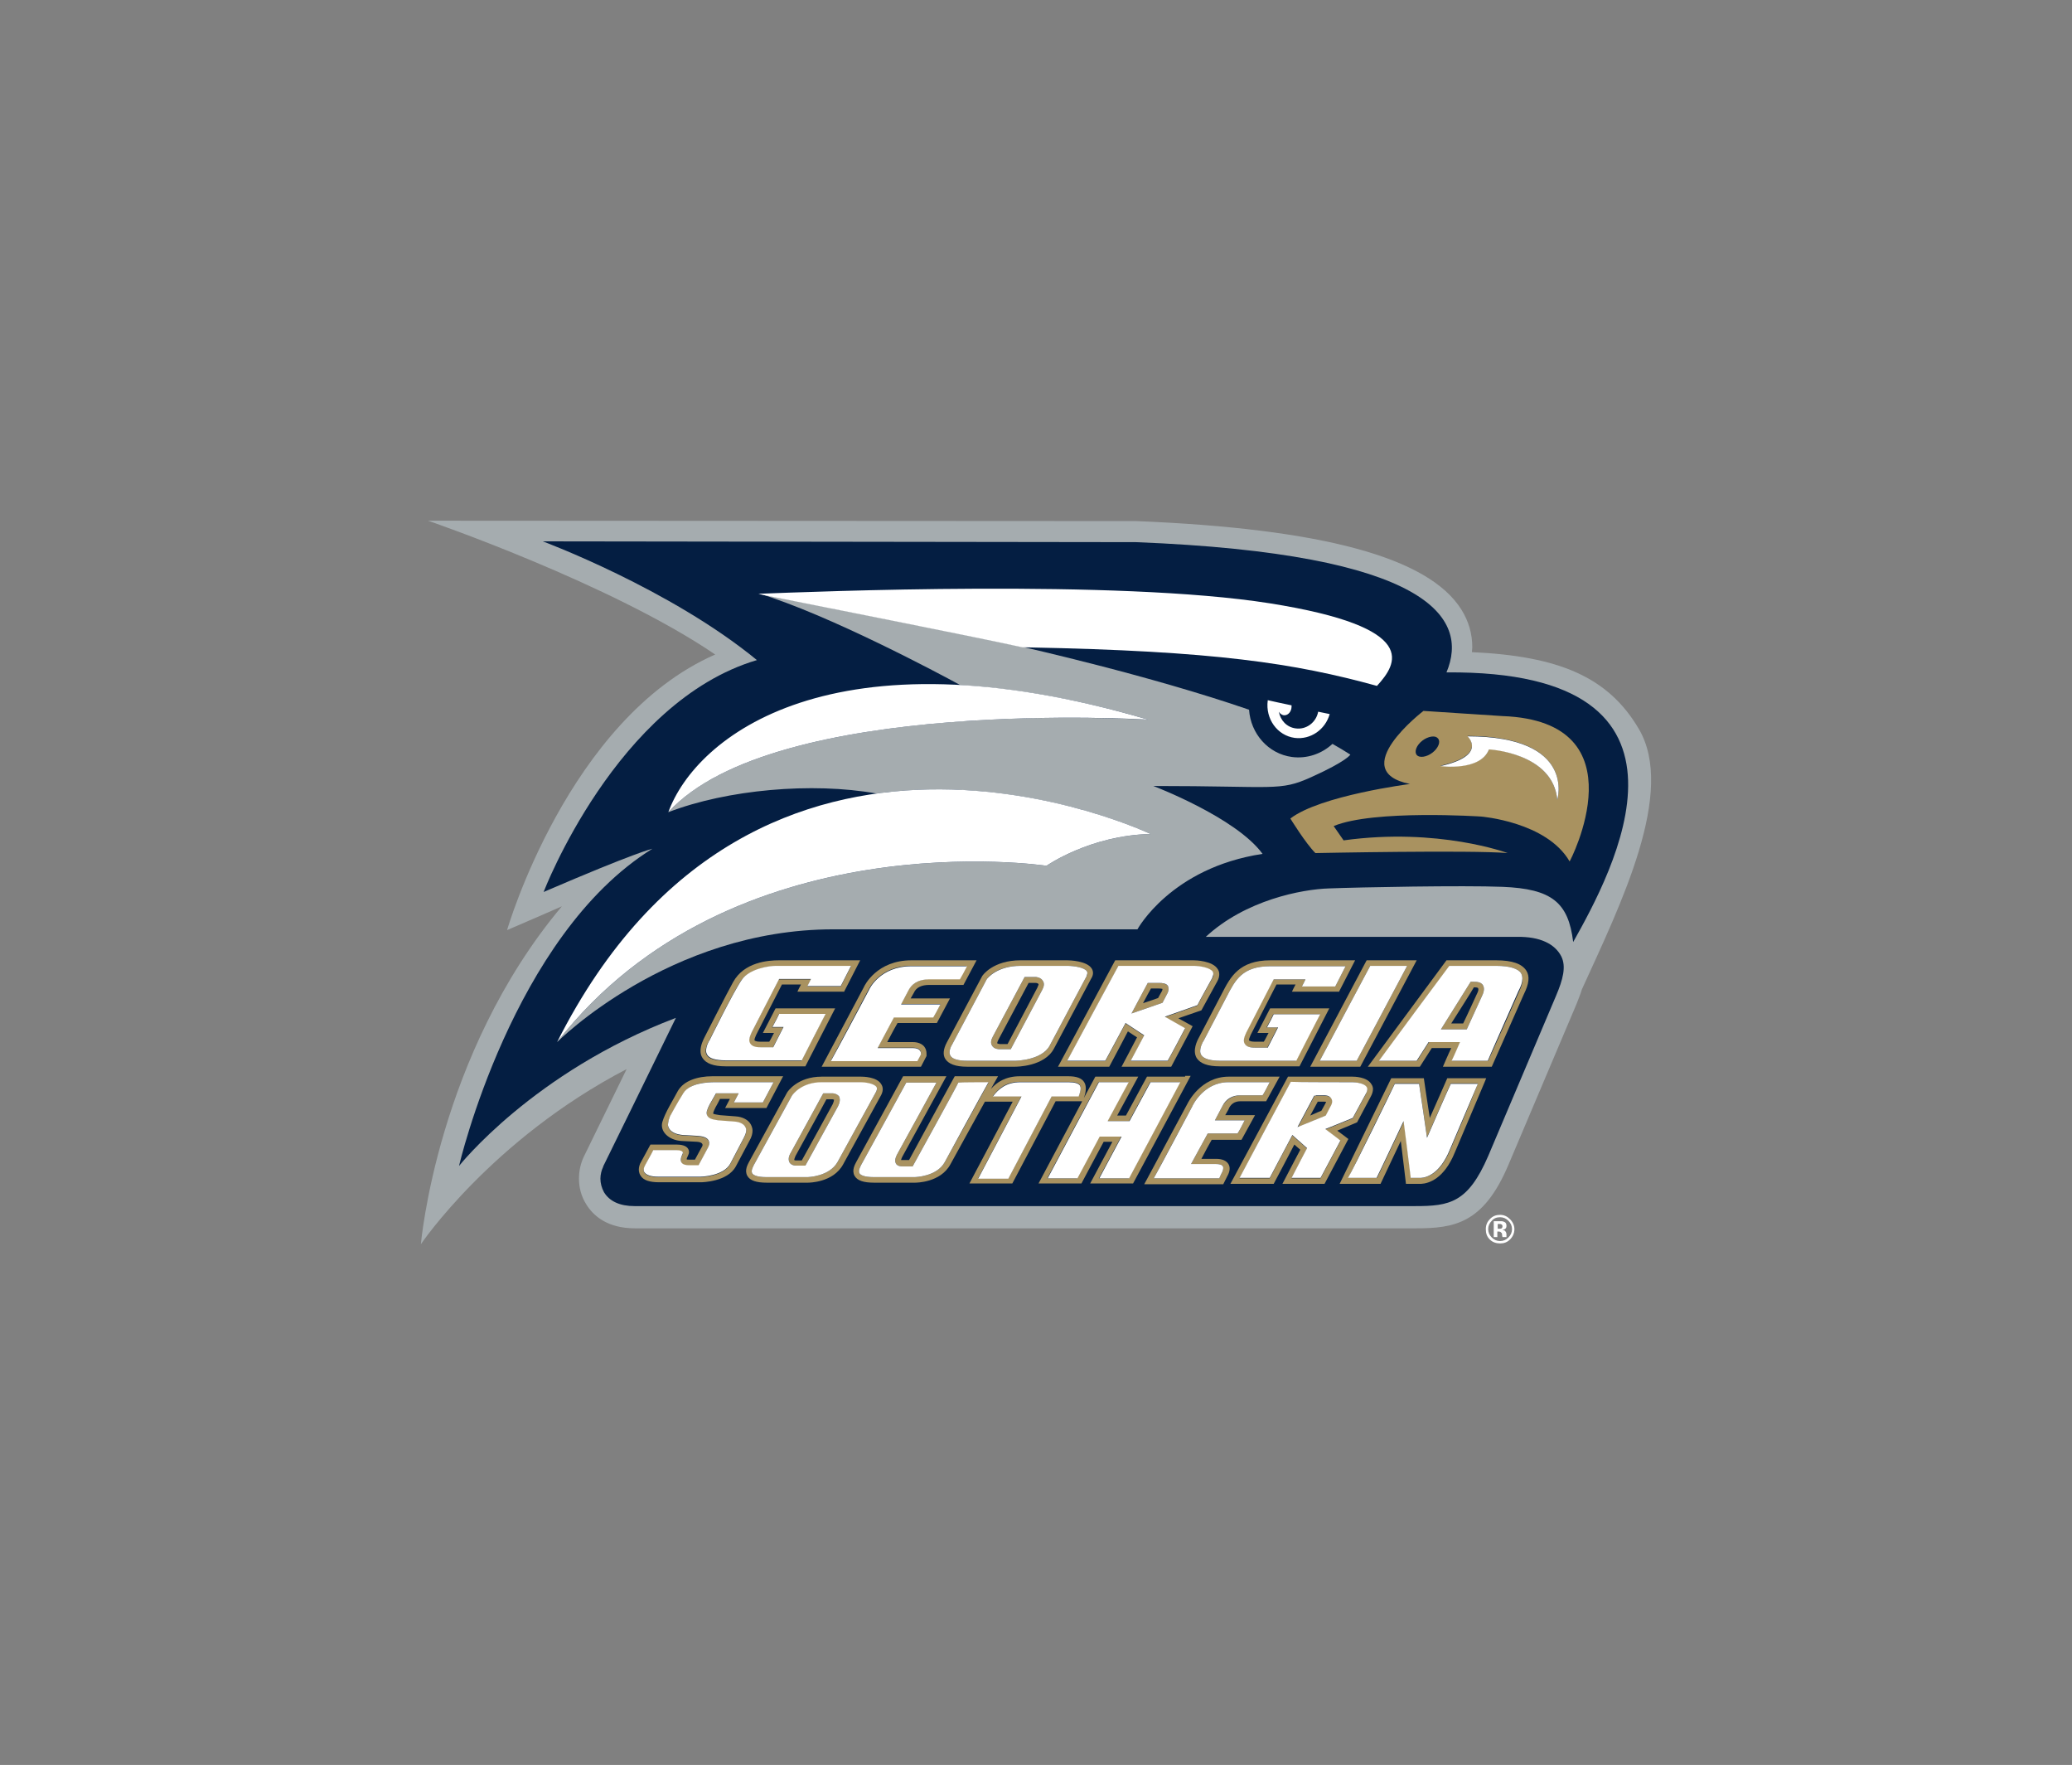 <?xml version="1.0" encoding="UTF-8"?>
<svg id="Layer_1" data-name="Layer 1" xmlns="http://www.w3.org/2000/svg" viewBox="0 0 1280 1090">
  <rect x="0" y="0" width="1280" height="1090" fill="#808080" stroke="none"/>
  <path d="M1012.34,450.089c-18.894-32.127-49.567-44.88-103.06-47.333,0-.981.246-1.962.246-2.943,0-8.339-2.208-16.187-6.87-23.543-20.366-32.129-86.129-49.787-200.722-54.447h-.246l-437.27-.244s112.876,38.749,177.411,82.648c-90.791,39.73-128.58,170.202-128.58,170.202,0,0,31.899-13.734,33.863-14.715-77.05,91.722-87.11,208.706-87.11,208.706,0,0,43.678-64.746,127.108-108.155-13.005,26.733-25.274,51.502-26.256,53.709l-.246.491c-1.963,4.169-2.945,8.829-2.945,13.488,0,5.641,1.473,11.036,4.417,15.696,4.171,6.867,12.76,14.96,30.182,14.96h482.175c23.802,0,41.96-2.698,57.419-39.24l41.96-99.08c.981-2.698,2.454-5.886,3.435-9.32,24.047-52.728,58.152-121.888,35.09-160.882Z" style="fill: #a5acaf; stroke-width: 0px;"/>
  <path d="M928.173,547.699c30.427,1.226,40.734,9.565,43.678,34.09,23.802-42.428,92.754-167.994-78.276-166.523,14.232-33.844-11.042-73.329-191.888-80.441l-366.355-.49s78.522,29.184,132.261,73.328c-86.865,25.751-131.769,143.225-131.769,143.225,56.928-24.525,67.234-26.732,67.234-26.732-86.375,53.464-119.501,195.953-119.501,195.953,0,0,45.886-58.124,133.978-91.477-17.668,36.297-44.905,91.722-44.905,91.722v.245c-.982,1.963-1.718,4.66-1.718,7.358s.736,5.641,2.209,8.338c3.435,5.641,9.815,8.584,18.894,8.584h482.175c21.349,0,32.636-1.963,45.15-30.901l41.96-99.08c4.172-9.81,6.381-17.903,3.19-24.279-3.926-7.602-13.005-12.262-27.237-12.017h-192.38c24.538-22.808,59.628-29.429,76.068-29.92,19.14-.736,82.939-1.962,107.232-.981Z" style="fill: #041e42; stroke-width: 0px;"/>
  <path d="M823.15,459.411c-6.626,6.131-15.704,9.32-25.029,8.094-14.723-1.963-25.52-14.47-26.501-29.185-61.836-21.336-138.886-38.504-139.622-38.749h-.246c-29.937-6.621-136.923-27.712-159.007-32.127-2.7-.49-4.172-.981-4.172-.981,43.187,12.998,112.139,49.786,124.654,56.653,33.372,1.963,71.897,8.339,116.065,21.336,0,0-29.936-1.716-71.406-.981-73.614,1.717-183.299,12.262-225.014,58.124,36.316-13.979,88.828-18.639,128.58-11.527,90.546-12.508,169.314,25.015,169.314,25.015-37.298.736-64.29,19.619-64.29,19.619,0,0-194.342-29.429-302.31,108.89,0,0,69.197-69.65,170.54-69.65h187.962s20.611-38.014,77.295-46.597c-16.441-22.563-67.48-41.937-67.48-41.937,75.823,0,77.786,3.434,97.416-5.396,22.33-10.055,24.293-13.979,24.293-13.979-3.615-2.315-7.297-4.523-11.042-6.622Z" style="fill: #a5acaf; stroke-width: 0px;"/>
  <path d="M928.175,442.243l-48.831-3.188s-48.34,37.032-8.343,45.125c0,0-55.456,7.112-73.86,21.336,0,0,9.324,15.205,15.459,21.336,0,0,96.19-1.962,118.765,0,0,0-42.696-15.941-101.343-7.848l-6.134-8.829c24.538-10.3,91.036-5.886,91.036-5.886,0,0,40.488,3.188,54.721,27.713,0,.491,45.395-86.573-41.47-89.761ZM887.197,462.598c-2.7,3.434-7.362,5.396-10.306,4.66-2.945-.736-3.189-4.169-.491-7.602,2.699-3.434,7.361-5.396,10.306-4.66,2.945.981,3.19,4.169.491,7.602ZM962.038,493.99c-2.7-29.184-42.206-31.392-42.206-31.392-5.153,13.734-29.937,10.3-29.937,10.3,29.446-6.622,16.686-18.393,16.686-18.393,67.48.245,55.457,39.485,55.457,39.485ZM521.332,612.691l10.061-19.62h-50.058c-6.625,0-21.593.981-28.464,13.489-3.435,6.131-17.668,34.089-17.668,34.089-.736,1.471-2.454,4.905-2.454,8.338,0,1.472.246,2.943,1.227,4.415,2.208,3.433,6.87,5.15,14.232,5.15h49.321l18.404-35.806h-36.807l-7.853,15.205h6.871c-1.227,2.208-2.209,4.415-2.945,5.396h-5.644c-2.699,0-3.189-.736-3.435-.736v-.491c0-.491.246-1.226.981-2.943,0,0,13.251-25.996,15.95-31.146h11.778c-.491.736-2.208,4.414-2.208,4.414h28.71s0,.246,0,.246ZM481.089,604.842l-16.932,32.863c-.981,2.207-2.208,4.905-.981,6.867.981,1.717,2.945,2.452,6.38,2.452h7.853l6.38-12.507h-6.87c1.472-2.698,3.68-6.867,4.172-8.094h28.709c-2.208,4.169-13.987,27.223-14.722,28.695h-47.114c-6.134,0-10.061-1.226-11.288-3.434-.491-.736-.736-1.717-.736-2.452,0-2.698,1.472-5.641,2.208-6.622,0,0,14.968-30.411,19.876-37.277,4.908-6.867,16.931-8.584,21.103-8.584h46.622c-1.718,3.434-5.644,11.037-6.38,12.508h-20.612c.491-.736,2.209-4.414,2.209-4.414,0,0-19.876,0-19.876,0ZM574.088,608.275h21.103l8.098-15.205h-40.242c-21.349,0-28.955,15.451-29.446,16.677l-26.011,49.05h61.346l3.435-6.622v-1.472c0-1.717-.491-3.188-1.473-4.414-1.472-1.717-3.926-2.697-6.87-2.697h-15.95c1.718-3.434,5.644-10.546,6.38-11.772h24.293l8.098-15.205h-24.292l1.963-3.434c1.473-3.433,4.908-4.905,9.57-4.905ZM561.328,611.219l-4.662,8.829h24.292c-1.472,2.943-3.681,6.867-4.417,8.093h-24.293l-10.061,18.884h21.839c1.963,0,3.435.491,4.172,1.472.491.49.736,1.226.736,1.962v.491c-.246.491-1.473,2.943-2.209,4.169h-53.493c2.454-4.66,23.311-43.9,23.311-43.9.246-.491,6.87-14.715,26.256-14.715h34.353c-1.472,2.943-3.68,6.867-4.417,8.093h-18.895c-7.361.246-10.796,3.679-12.514,6.622ZM715.674,607.051h-6.625l-10.061,18.884,19.14-6.622,2.945-5.641c.982-1.717.982-3.434.491-4.66-1.226-1.716-3.68-1.962-5.888-1.962ZM717.882,611.956s-1.718,2.943-2.454,4.415c-.736.245-5.399,1.962-9.324,3.188,1.963-3.679,4.172-7.848,4.908-9.074h4.662c1.718,0,2.208.245,2.453.245,0,.246,0,.491-.245,1.226Z" style="fill: #a99260; stroke-width: 0px;"/>
  <path d="M752.236,598.466c-3.19-5.15-13.742-5.396-14.968-5.396h-48.341l-35.335,65.727h31.654s10.061-18.884,11.534-21.827c1.718,1.226,4.172,2.697,5.644,3.679-1.227,2.452-9.57,18.148-9.57,18.148h30.673l13.25-25.016s-5.644-3.188-8.834-4.905c4.417-1.471,14.232-4.905,14.232-4.905l9.815-17.903c.982-1.717,1.227-3.189,1.227-4.415,0-1.471-.491-2.452-.981-3.188ZM748.8,604.352s-8.588,15.45-9.079,16.676c-1.227.491-20.121,7.112-20.121,7.112,0,0,10.306,5.886,12.514,7.112-1.227,2.452-9.815,18.639-10.796,20.11h-22.82c1.963-3.679,8.343-15.696,8.343-15.696l-11.534-7.602s-11.533,21.581-12.514,23.298h-23.557c2.454-4.66,30.672-56.898,31.654-58.614h46.377c3.68,0,10.306.981,12.023,3.679,0,.246.246.491.246,1.226.245.491,0,1.472-.736,2.698ZM827.078,612.691l10.061-19.62h-52.266c-19.385,0-24.784,10.3-29.937,20.356l-14.232,27.223c-1.227,2.207-4.172,8.093-1.472,12.753,2.208,3.433,6.87,5.15,14.232,5.15h49.322l18.403-35.806h-36.561l-7.853,15.205h6.871c-1.227,2.208-2.209,4.415-2.945,5.396h-5.644c-2.699,0-3.189-.736-3.435-.736v-.491c0-.491.246-1.226.982-2.943,0,0,13.25-25.996,15.949-31.146h11.778c-.491.736-2.208,4.414-2.208,4.414h28.955s0,.246,0,.246ZM786.59,604.842l-16.931,32.863c-.982,2.207-2.209,4.905-.982,6.867.982,1.717,2.945,2.452,6.38,2.452h7.853l6.38-12.507h-6.87c1.472-2.698,3.68-6.867,4.172-8.094h28.71c-2.209,4.169-13.987,27.223-14.723,28.695h-47.114c-6.134,0-9.815-1.226-11.287-3.434-.491-.736-.736-1.717-.736-2.452,0-2.698,1.472-5.641,2.208-6.622l14.232-27.223c5.153-10.055,9.569-18.639,26.746-18.639h46.622c-1.718,3.434-5.644,11.037-6.38,12.508h-20.612c.491-.736,2.209-4.414,2.209-4.414h-19.876ZM872.227,593.07h-27.973l-34.845,65.727h30.918l34.845-65.727h-2.945ZM838.119,655.118h-22.82c2.454-4.66,30.182-56.898,31.164-58.614h22.82c-2.454,4.66-30.182,56.898-31.164,58.614ZM909.526,606.315h-.982l-18.403,29.43h15.949l9.079-19.865c1.227-2.452,2.208-5.15.981-7.357-1.227-2.208-4.172-2.208-6.625-2.208ZM912.225,614.163s-6.38,13.979-8.343,17.903h-7.361c2.699-4.169,13.25-20.846,13.987-22.318,2.454,0,2.699.491,2.699.736v.246c.246.49,0,1.471-.981,3.433Z" style="fill: #a99260; stroke-width: 0px;"/>
  <path d="M942.898,599.447c-2.699-4.169-8.588-6.377-18.649-6.377h-30.673l-48.586,65.727h32.145s6.38-10.056,7.362-11.527h12.023c-1.472,2.943-5.153,11.527-5.153,11.527h30.182l19.876-44.88c3.19-6.377,3.681-11.037,1.473-14.47ZM938.48,612.2s-18.157,40.956-19.14,42.919h-22.33c1.473-2.943,5.154-11.527,5.154-11.527h-19.385s-6.38,10.055-7.362,11.527h-23.311c3.681-5.151,42.451-57.388,43.433-58.614h28.71c8.343,0,13.741,1.717,15.459,4.66.491.981.736,1.962.736,3.188.246,2.208-.491,4.905-1.963,7.848ZM473.481,684.301l10.306-19.619h-43.678c-9.079,0-17.668,2.697-21.349,9.074-2.945,5.641-7.853,13.243-9.57,19.129-1.718,5.886,3.927,11.282,11.778,11.772l9.57.491c3.435.245,3.926,1.717,3.189,2.943,0,0-3.68,6.621-4.417,8.093h-3.435c-.981,0-1.473,0-1.718-.246,0-.245.245-.981.736-1.962.491-.981.736-1.717.736-2.452,0-.981-.245-1.471-.491-1.962-1.227-2.208-4.662-2.697-7.116-2.697h-16.195l-6.38,11.772c0,.245-1.963,3.924.245,7.357,1.718,2.943,5.644,4.169,11.534,4.169h25.765c.736,0,16.441-.245,21.593-9.81l8.343-15.696c1.472-2.452,1.963-4.66,1.963-6.377,0-1.471-.491-2.697-.981-3.679-1.473-2.943-5.153-4.905-9.57-5.15,0,0-9.079-.736-9.569-.736-.982-.246-3.927-.491-4.172-.981v-.245c0-.246.245-1.226,1.472-3.679,0,0,1.963-3.433,2.7-5.15h6.134c-.736,1.471-2.945,5.641-2.945,5.641h25.519ZM442.318,675.473l-3.927,6.867c-1.472,2.943-2.453,5.151-1.472,6.867.981,1.963,3.435,2.452,6.87,2.943l9.815.736c3.436.246,5.889,1.472,6.871,3.434,1.227,1.962,0,4.66-.982,6.622l-8.342,15.941c-4.172,7.848-18.404,8.094-18.649,8.094h-25.765c-4.417,0-7.362-.981-8.589-2.698-.491-.491-.491-1.226-.491-1.717,0-.981.491-1.962.491-1.962,0-.245,4.662-8.339,5.399-10.055h14.232c2.699,0,4.662.736,3.926,2.207-.736,1.472-1.718,3.924-.736,5.396.982,1.472,2.945,1.717,4.908,1.717h5.644l5.399-10.056c.736-1.226,1.227-2.452,1.227-3.679,0-.491-.246-1.226-.491-1.717-1.227-1.962-3.927-2.452-6.871-2.697l-8.833-.491c-9.079-.736-9.324-5.886-9.324-6.376,0-.736.245-1.472.491-2.943l.736-2.208s4.172-7.848,8.343-14.47c4.172-6.622,14.969-6.867,19.385-6.867h36.316l-6.625,12.508h-17.913c.736-1.472,2.945-5.641,2.945-5.641h-13.987s0,.246,0,.246ZM514.462,675.222h-5.889l-20.122,36.787c-1.472,2.452-1.472,4.414-.736,5.886,1.227,1.962,3.681,1.962,3.927,1.962h5.889l20.121-36.542c1.227-2.452,1.473-4.415.736-6.131-1.227-1.717-3.681-1.963-3.926-1.963ZM514.462,681.844s-15.95,29.184-19.14,34.826h-3.926c-.245,0-.736-.246-.736-.246v-.245c0-.246.246-.981.736-2.208,0,0,16.195-29.429,19.14-35.071h3.681c.246,0,.736.246.981.246v.245c0,.491-.245,1.226-.736,2.452Z" style="fill: #a99260; stroke-width: 0px;"/>
  <path d="M544.397,669.587c-2.699-4.66-11.533-4.66-12.515-4.66h-24.292c-14.969,0-21.103,9.32-21.349,9.81l-23.556,42.919c-.736,1.472-2.945,5.151-.982,8.584,1.718,2.943,5.644,4.169,12.024,4.169h25.274c.736,0,15.704,0,21.838-11.281l23.557-42.919c1.472-2.943.981-5.151,0-6.622ZM540.962,674.736l-23.557,42.919c-5.153,9.074-18.403,9.32-18.649,9.32h-25.274c-6.38,0-8.343-1.472-8.834-2.453-.245-.49-.245-.736-.245-1.226,0-1.471.981-2.942,1.227-3.679,0,0,22.575-41.202,23.556-42.918.491-.491,5.889-8.094,18.404-8.094h24.292c2.454,0,8.098.736,9.57,2.943.246.246.736.981-.491,3.188ZM732.115,664.927h-23.557s-12.024,22.318-13.005,24.035h-5.399c2.209-4.169,13.005-24.035,13.005-24.035h-26.501l-7.115,13.243c.736-1.962,1.226-3.924,1.226-5.885,0-1.472-.245-2.698-.981-3.924-1.472-2.452-4.662-3.679-9.815-3.679h-29.937c-8.834,0-14.232,3.679-17.913,7.848l4.417-7.848h-26.746s-27.238,49.785-28.219,51.747h-4.908c0-.245.246-1.226,1.227-2.942l26.747-48.805h-26.747l-28.955,52.973c-.736,1.472-2.945,5.151-.982,8.584,1.718,2.942,5.644,4.168,12.024,4.168h25.274c.736,0,15.704,0,21.838-11.281l21.349-38.749h17.177c-2.454,4.66-26.747,50.521-26.747,50.521h26.501s25.765-48.804,26.746-50.766h16.441l-26.992,50.766h26.501s12.76-24.034,13.742-25.751h5.398c-2.208,4.169-13.741,25.751-13.741,25.751h26.501l35.58-66.462h-3.435v.49h0ZM583.658,717.655c-4.907,9.074-18.403,9.32-18.649,9.32h-25.274c-6.38,0-8.342-1.472-8.834-2.452-.245-.491-.245-.736-.245-1.226,0-1.472.981-2.943,1.227-3.679,0,0,24.292-44.145,27.973-51.011h18.649c-2.454,4.659-23.802,43.408-23.802,43.408-.982,1.717-1.718,3.434-1.718,4.905,0,.491.245,1.226.491,1.717.981,1.717,3.435,1.717,4.172,1.717h6.134s27.483-49.785,28.219-51.747h18.649c-2.454,4.659-26.992,49.049-26.992,49.049ZM666.352,676.944h-16.686s-25.765,48.805-26.747,50.767h-18.649c2.454-4.66,26.746-50.767,26.746-50.767h-17.667c3.435-4.659,8.098-8.829,16.931-8.829h29.936c3.681,0,5.889.736,6.871,1.962.245.491.491.981.491,1.962,0,1.472-.491,2.943-1.227,4.905ZM697.27,727.71h-18.403c2.208-4.169,13.741-25.751,13.741-25.751h-13.496s-12.76,24.034-13.741,25.751h-18.404c2.454-4.66,30.673-57.633,31.654-59.35h18.404c-2.209,4.169-13.005,24.035-13.005,24.035h13.496s12.023-22.318,13.005-24.035h18.403c-2.454,4.905-30.673,57.633-31.654,59.35ZM766.222,680.132h15.95l8.342-15.205h-31.409c-17.422,0-25.274,16.187-25.519,16.677l-25.274,47.087-1.473,2.698h48.831l2.454-4.905c1.718-2.943,1.963-5.641.736-7.603-1.227-1.962-3.681-3.188-7.608-3.188h-9.079c1.718-3.434,5.644-10.546,6.38-11.772h18.404l8.342-15.205h-18.403l1.963-3.433c1.226-3.434,3.926-5.151,7.361-5.151h-0ZM755.18,683.075l-4.662,8.829h18.403c-1.472,2.943-3.68,7.112-4.417,8.093h-18.404l-10.306,18.884h15.214c2.454,0,3.926.491,4.417,1.472.246.245.246.736.246.981,0,.736-.246,1.962-.981,3.188,0,0-.982,1.963-1.473,3.189h-40.488c2.454-4.66,23.802-44.39,23.802-44.39.245-.736,7.116-14.96,22.33-14.96h25.519c-1.473,2.943-3.681,7.112-4.417,8.093h-13.741c-4.908.246-8.588,2.452-11.042,6.622ZM847.198,669.587c-2.7-4.66-10.797-4.66-11.778-4.66h-39.752l-35.581,66.217h26.747s11.042-20.846,12.76-24.279c1.472,1.226,2.699,2.452,3.681,3.189-1.227,2.207-11.043,21.091-11.043,21.091h26.011l14.723-27.712s-4.417-3.434-6.87-5.151c3.68-1.471,12.269-5.15,12.269-5.15l8.342-15.696c.982-1.717,1.473-3.434,1.473-4.905,0-.736-.246-1.963-.981-2.943h-0ZM843.518,676.208s-7.362,13.488-7.853,14.47c-.981.49-16.931,6.867-16.931,6.867,0,0,7.607,5.641,9.324,7.112-1.227,2.207-11.287,21.336-12.269,23.053h-17.913c1.963-3.924,9.57-18.394,9.57-18.394l-9.079-8.093s-13.005,24.524-13.987,26.487h-18.649c2.454-4.66,30.672-57.633,31.654-59.35h37.788c1.718,0,7.362.491,8.834,2.943.736,1.226.736,2.697-.491,4.905Z" style="fill: #a99260; stroke-width: 0px;"/>
  <path d="M817.752,676.701h-5.644l-10.306,19.375,17.423-7.112,2.945-5.641c.491-.736,1.718-2.943.491-4.905-1.473-1.717-3.927-1.717-4.908-1.717ZM818.734,681.606s-1.718,3.188-2.453,4.414c-.736.245-3.681,1.471-6.871,2.943,1.963-3.679,4.172-7.603,4.662-8.584h3.681c.981,0,1.227,0,1.473.245,0,0-.246.246-.491.981ZM894.065,665.907s-7.607,17.413-10.796,24.525c-1.227-7.603-3.681-24.525-3.681-24.525h-20.122l-.491.981-31.409,64.255h25.274s9.079-19.13,12.514-26.487c.982,7.603,3.19,26.487,3.19,26.487h9.324c4.908-.246,14.232-3.188,20.857-19.375l18.404-43.409.981-2.452s-24.047,0-24.047,0ZM895.782,710.297c-5.889,14.225-13.741,16.922-17.913,17.168h-6.135c-.245-2.698-4.417-35.071-4.417-35.071,0,0-15.704,33.354-16.686,35.071h-17.667c2.208-4.415,27.728-56.407,28.71-58.369h14.968c.491,2.697,4.908,33.354,4.908,33.354,0,0,13.741-31.638,14.722-33.354h16.686c-1.472,4.659-17.177,41.201-17.177,41.201ZM639.851,603.366h-6.87l-19.63,36.787c-1.227,2.208-1.473,4.169-.491,5.641,1.227,2.208,4.417,2.208,4.662,2.208h6.871l19.384-36.542c1.227-2.208,1.473-4.169.491-5.641-1.227-2.208-4.172-2.453-4.417-2.453ZM640.833,609.988s-15.459,29.185-18.404,34.826h-4.662c-.491,0-1.473-.246-1.718-.491v-.245c0-.246.245-.981.736-1.963,0,0,15.704-29.429,18.649-35.07h4.417c.491,0,1.473.245,1.718.736v.491c-.245.245-.245.736-.736,1.716Z" style="fill: #a99260; stroke-width: 0px;"/>
  <path d="M674.45,598.221c-2.945-4.905-13.987-5.151-15.214-5.151h-28.71c-17.177,0-23.557,9.32-23.802,9.81l-21.838,40.957c-2.209,4.169-2.454,7.603-.982,10.056,1.963,3.188,6.38,4.905,13.496,4.905h29.692c.736,0,18.157,0,24.047-11.282l22.82-42.919c1.963-2.943,1.227-5.15.491-6.376ZM671.26,602.88l-22.82,42.919c-4.908,9.074-20.857,9.32-21.103,9.32h-29.691c-5.644,0-9.324-.981-10.551-3.189-.246-.49-.491-1.226-.491-1.962,0-1.962.981-3.924,1.472-4.66,0,0,20.612-38.748,21.593-40.711.491-.736,5.889-8.093,20.858-8.093h28.71c4.171,0,10.796.981,12.269,3.434,0,.245.245.49.245.981s0,1.226-.491,1.962Z" style="fill: #a99260; stroke-width: 0px;"/>
  <path d="M962.036,493.99s12.023-39.24-55.457-39.24c0,0,12.76,11.772-16.686,18.394,0,0,24.538,3.433,29.937-10.3,0,0,39.506,1.962,42.206,31.146ZM784.381,372.592c94.227,14.96,78.522,37.523,66.252,51.011-50.794-13.979-100.116-21.581-215.936-23.789h-2.945c-29.936-6.622-136.923-27.713-159.007-32.127-2.699-.491-4.172-.981-4.172-.981,33.863-1.226,221.334-9.073,315.807,5.886ZM412.872,501.588c16.931-46.596,101.097-114.53,296.421-57.142,0,0-231.149-14.47-296.421,57.142ZM814.316,439.54c-1.227,6.622-7.361,11.282-13.987,10.3-5.399-.736-9.324-4.905-10.306-10.3.736,1.226,1.963,2.208,3.435,2.208,2.454,0,4.417-2.452,4.417-5.396v-.736c-2.699-.491-5.399-1.226-8.098-1.717l-6.626-1.471v.245c-1.472,11.282,5.889,21.582,16.686,23.053,9.815,1.226,18.895-5.15,21.593-14.715-2.208-.491-4.662-.981-7.116-1.472Z" style="fill: #fff; stroke-width: 0px;"/>
  <path d="M710.765,515.076s-243.173-116.247-366.6,128.51c107.968-138.32,302.31-108.889,302.31-108.889,0,0,26.992-18.884,64.29-19.62ZM507.589,668.359h24.292c2.454,0,8.098.736,9.57,2.943.245.245.736,1.226-.491,3.433l-23.557,42.919c-5.153,9.074-18.404,9.32-18.649,9.32h-25.274c-6.38,0-8.343-1.472-8.834-2.452-.246-.491-.246-.736-.246-1.226,0-1.472.982-2.943,1.227-3.679,0,0,22.576-41.201,23.557-42.918.491-.736,5.889-8.339,18.404-8.339ZM514.46,675.225h-5.889l-20.122,36.787c-1.472,2.452-1.472,4.414-.736,5.886,1.227,1.962,3.68,1.962,3.926,1.962h5.889l20.121-36.542c1.227-2.452,1.473-4.415.736-6.132-1.227-1.716-3.681-1.962-3.926-1.962ZM610.65,668.359c-2.699,4.66-26.992,49.294-26.992,49.294-4.908,9.074-18.403,9.32-18.649,9.32h-25.274c-6.38,0-8.343-1.472-8.834-2.452-.245-.491-.245-.736-.245-1.226,0-1.472.981-2.943,1.227-3.679,0,0,24.292-44.144,27.973-51.011h18.649c-2.454,4.66-23.802,43.409-23.802,43.409-.982,1.717-1.718,3.434-1.718,4.905,0,.491.246,1.226.491,1.717.981,1.717,3.435,1.717,4.172,1.717h6.134s27.483-49.785,28.219-51.748c1.718-.245,14.477-.245,18.649-.245ZM630.281,668.359h29.937c3.681,0,5.889.736,6.87,1.962.246.491.491.981.491,1.962,0,1.226-.491,2.943-1.227,4.905h-16.686s-25.765,48.805-26.746,50.767h-18.649c2.453-4.66,26.746-50.767,26.746-50.767h-17.668c3.435-4.659,8.343-8.829,16.931-8.829ZM729.17,668.359c-2.454,4.66-30.672,57.633-31.654,59.35h-18.403c2.208-4.169,13.741-25.751,13.741-25.751h-13.496s-12.76,24.035-13.741,25.751h-18.404c2.454-4.66,30.673-57.633,31.654-59.35h18.404c-2.209,4.169-13.005,24.035-13.005,24.035h13.496s12.023-22.318,13.005-24.035h18.403ZM736.53,683.319c.246-.736,7.116-14.96,22.33-14.96h25.52c-1.473,2.943-3.681,7.112-4.417,8.093h-13.741c-4.908,0-8.834,2.208-11.042,6.622l-4.662,8.829h18.403c-1.472,2.943-3.68,7.112-4.417,8.093h-18.404l-10.306,18.884h15.214c2.454,0,3.926.491,4.417,1.472.246.245.246.736.246.981,0,.736-.246,1.962-.981,3.188,0,0-.982,1.963-1.473,3.189h-40.488c2.7-4.66,23.802-44.39,23.802-44.39ZM835.42,668.359c1.718,0,7.361.491,8.834,2.943.736.981.491,2.697-.736,4.66,0,0-7.362,13.488-7.853,14.469-.981.491-16.931,6.867-16.931,6.867,0,0,7.607,5.641,9.324,7.112-1.227,2.208-11.287,21.337-12.269,23.053h-17.913c1.963-3.924,9.57-18.393,9.57-18.393l-9.079-8.093s-13.005,24.524-13.987,26.486h-18.649c2.454-4.659,30.672-57.633,31.654-59.349,2.208.245,38.034.245,38.034.245ZM812.845,676.697h-.981l-10.306,19.375,17.422-7.112,2.945-5.641c.491-.736,1.718-2.943.491-4.905-1.227-1.963-3.681-1.963-4.662-1.963h-4.908v.246ZM536.792,611.463c.246-.736,6.87-14.715,26.256-14.715h34.353c-1.472,2.943-3.68,6.867-4.417,8.094h-18.895c-7.607,0-11.042,3.433-12.76,6.622l-4.662,8.829h24.293c-1.473,2.943-3.681,6.867-4.417,8.093h-24.292l-10.061,18.885h21.838c1.963,0,3.436.49,4.172,1.471.491.491.736,1.226.736,1.962v.491c-.245.491-1.472,2.943-2.208,4.169h-53.493c2.7-4.66,23.557-43.899,23.557-43.899ZM737.269,596.502c3.681,0,10.306.981,12.023,3.679,0,.245.246.491.246,1.226s-.246,1.472-.736,2.698c0,0-8.588,15.45-9.079,16.676-1.227.491-20.122,7.112-20.122,7.112,0,0,10.306,5.885,12.515,7.112-1.227,2.452-9.815,18.639-10.797,20.111h-22.82c1.963-3.679,8.343-15.696,8.343-15.696l-11.533-7.603s-11.534,21.582-12.515,23.299h-23.557c2.454-4.66,30.673-56.898,31.654-58.614,0,0,46.377,0,46.377,0ZM710.032,607.048h-.982l-10.061,18.884,19.14-6.621,2.945-5.641c.981-1.717.981-3.433.491-4.659-.981-1.717-3.435-1.963-5.644-1.963,0,0-5.888,0-5.888,0ZM869.283,596.502c-2.454,4.66-30.182,56.898-31.164,58.614h-22.82c2.454-4.66,30.182-56.898,31.164-58.614h22.82ZM630.526,596.502h28.71c4.172,0,10.797.981,12.269,3.434,0,.245.246.49.246.981s-.246.981-.491,1.963l-22.82,42.918c-4.908,9.074-20.858,9.32-21.103,9.32h-29.691c-5.644,0-9.324-.981-10.551-3.189-.246-.49-.491-1.226-.491-1.962,0-1.962.982-3.924,1.473-4.66,0,0,20.612-38.748,21.593-40.711.491-.49,6.135-8.093,20.857-8.093ZM639.851,603.369h-6.87l-19.63,36.787c-1.227,2.208-1.473,4.169-.491,5.641,1.226,2.208,4.417,2.208,4.662,2.208h6.87l19.385-36.542c1.227-2.208,1.472-4.169.491-5.641-1.227-2.207-4.172-2.452-4.417-2.453ZM742.176,651.683c-.491-.736-.736-1.717-.736-2.452,0-2.698,1.473-5.641,2.209-6.622l14.232-27.223c5.153-10.056,9.57-18.639,26.746-18.639h46.623c-1.718,3.434-5.644,11.037-6.38,12.508h-20.612c.491-.736,2.208-4.414,2.208-4.414h-19.63l-16.931,32.863c-.982,2.208-2.209,4.905-.982,6.867.982,1.717,2.945,2.452,6.38,2.452h7.853l6.38-12.507h-6.87c1.472-2.698,3.68-6.867,4.172-8.094h28.71c-2.209,4.169-13.987,27.223-14.723,28.695h-47.114c-6.134,0-10.06-1.226-11.533-3.434ZM924.25,596.502c8.343,0,13.741,1.717,15.459,4.66.491.981.736,1.962.736,3.188,0,2.208-.736,4.66-2.454,7.848,0,0-18.158,40.956-18.894,42.919h-22.33c1.472-2.943,5.153-11.527,5.153-11.527h-19.385s-6.38,10.055-7.361,11.527h-23.312c3.681-5.151,42.451-57.388,43.433-58.614,0,0,28.955,0,28.955,0ZM909.526,606.312h-.981l-18.404,29.43h15.95l9.079-19.865c1.227-2.452,2.209-5.151.982-7.357-1.227-2.208-4.172-2.208-6.625-2.208Z" style="fill: #fff; stroke-width: 0px;"/>
  <path d="M479.126,596.502h46.623c-1.718,3.434-5.644,11.036-6.38,12.508h-20.612c.491-.736,2.208-4.415,2.208-4.415h-19.63l-16.931,32.864c-.982,2.207-2.209,4.905-.982,6.867.982,1.717,2.945,2.452,6.38,2.452h7.853l6.38-12.508h-6.87c1.472-2.697,3.68-6.867,4.172-8.093h28.71c-2.209,4.169-13.987,27.223-14.723,28.694h-47.114c-6.134,0-10.061-1.226-11.288-3.433-.491-.736-.736-1.717-.736-2.452,0-2.698,1.472-5.641,2.208-6.622,0,0,14.968-30.411,19.876-37.278,4.662-6.867,16.931-8.584,20.857-8.584ZM441.582,668.359h36.316l-6.625,12.508h-17.913c.736-1.472,2.945-5.641,2.945-5.641h-13.987l-3.926,6.867c-1.472,2.942-2.454,5.15-1.472,6.867.981,1.962,3.435,2.452,6.87,2.943l9.815.736c3.435.245,5.889,1.471,6.87,3.434,1.227,1.962,0,4.659-.981,6.621l-8.343,15.942c-4.171,7.848-18.403,8.093-18.649,8.093h-25.765c-4.417,0-7.361-.981-8.588-2.697-.491-.491-.491-1.226-.491-1.717,0-.981.491-1.962.491-1.962,0-.246,4.662-8.339,5.399-10.056h14.232c2.7,0,4.662.736,3.927,2.208-.736,1.471-1.718,3.924-.736,5.396.981,1.471,2.945,1.716,4.908,1.716h5.644l5.399-10.055c.736-1.226,1.227-2.452,1.227-3.679,0-.491-.246-1.226-.491-1.717-1.226-1.962-3.926-2.452-6.87-2.698l-8.834-.49c-9.079-.736-9.324-5.886-9.324-6.377,0-.736.246-1.471.491-2.943l.736-2.207s4.172-7.848,8.343-14.47c3.926-6.131,14.968-6.622,19.385-6.622ZM861.675,669.339h14.969c.491,2.697,4.907,33.354,4.907,33.354,0,0,13.742-31.637,14.723-33.354h16.686c-1.718,4.169-17.422,40.956-17.422,40.956-5.889,14.225-13.742,16.922-17.913,17.168h-6.134c-.246-2.698-4.417-35.071-4.417-35.071,0,0-15.704,33.354-16.686,35.071h-17.668c2.699-4.169,28.219-56.407,28.954-58.124ZM932.836,765.479c-1.718,1.716-3.68,2.452-6.134,2.452s-4.662-.736-6.38-2.452c-1.718-1.717-2.454-3.679-2.454-6.377s.981-4.66,2.699-6.377c1.718-1.716,3.681-2.452,6.135-2.452s4.417.981,6.134,2.698,2.7,3.924,2.7,6.131c0,2.452-.982,4.66-2.7,6.377ZM921.549,753.952c-1.473,1.471-2.209,3.188-2.209,5.15s.736,3.679,2.209,5.151c1.472,1.471,3.189,2.207,5.153,2.207s3.68-.736,5.153-2.207c1.472-1.472,2.208-3.189,2.208-5.151s-.736-3.679-2.208-5.15c-1.473-1.472-3.19-2.208-5.153-2.208-2.208,0-3.927.736-5.153,2.208ZM922.775,764.007v-9.81h4.663c.736,0,1.472.245,1.963.491.981.491,1.227,1.226,1.227,2.452,0,.736-.246,1.471-.736,1.717-.491.49-.981.49-1.718.736.736.245,1.227.245,1.473.491.491.49.981,1.226.981,2.207v1.717h-2.454c0-.245-.245-.736-.245-1.226s0-.981-.246-1.226c-.245-.245-.491-.491-.736-.736-.245,0-.491-.246-.981-.246h-.981v3.434s-2.209,0-2.209,0ZM927.438,756.159c-.246-.245-.736-.245-1.473-.245h-.736v2.943h.982c.491,0,.981,0,1.472-.246.246-.245.491-.736.491-1.226s-.245-1.226-.736-1.226h0Z" style="fill: #fff; stroke-width: 0px;"/>
</svg>